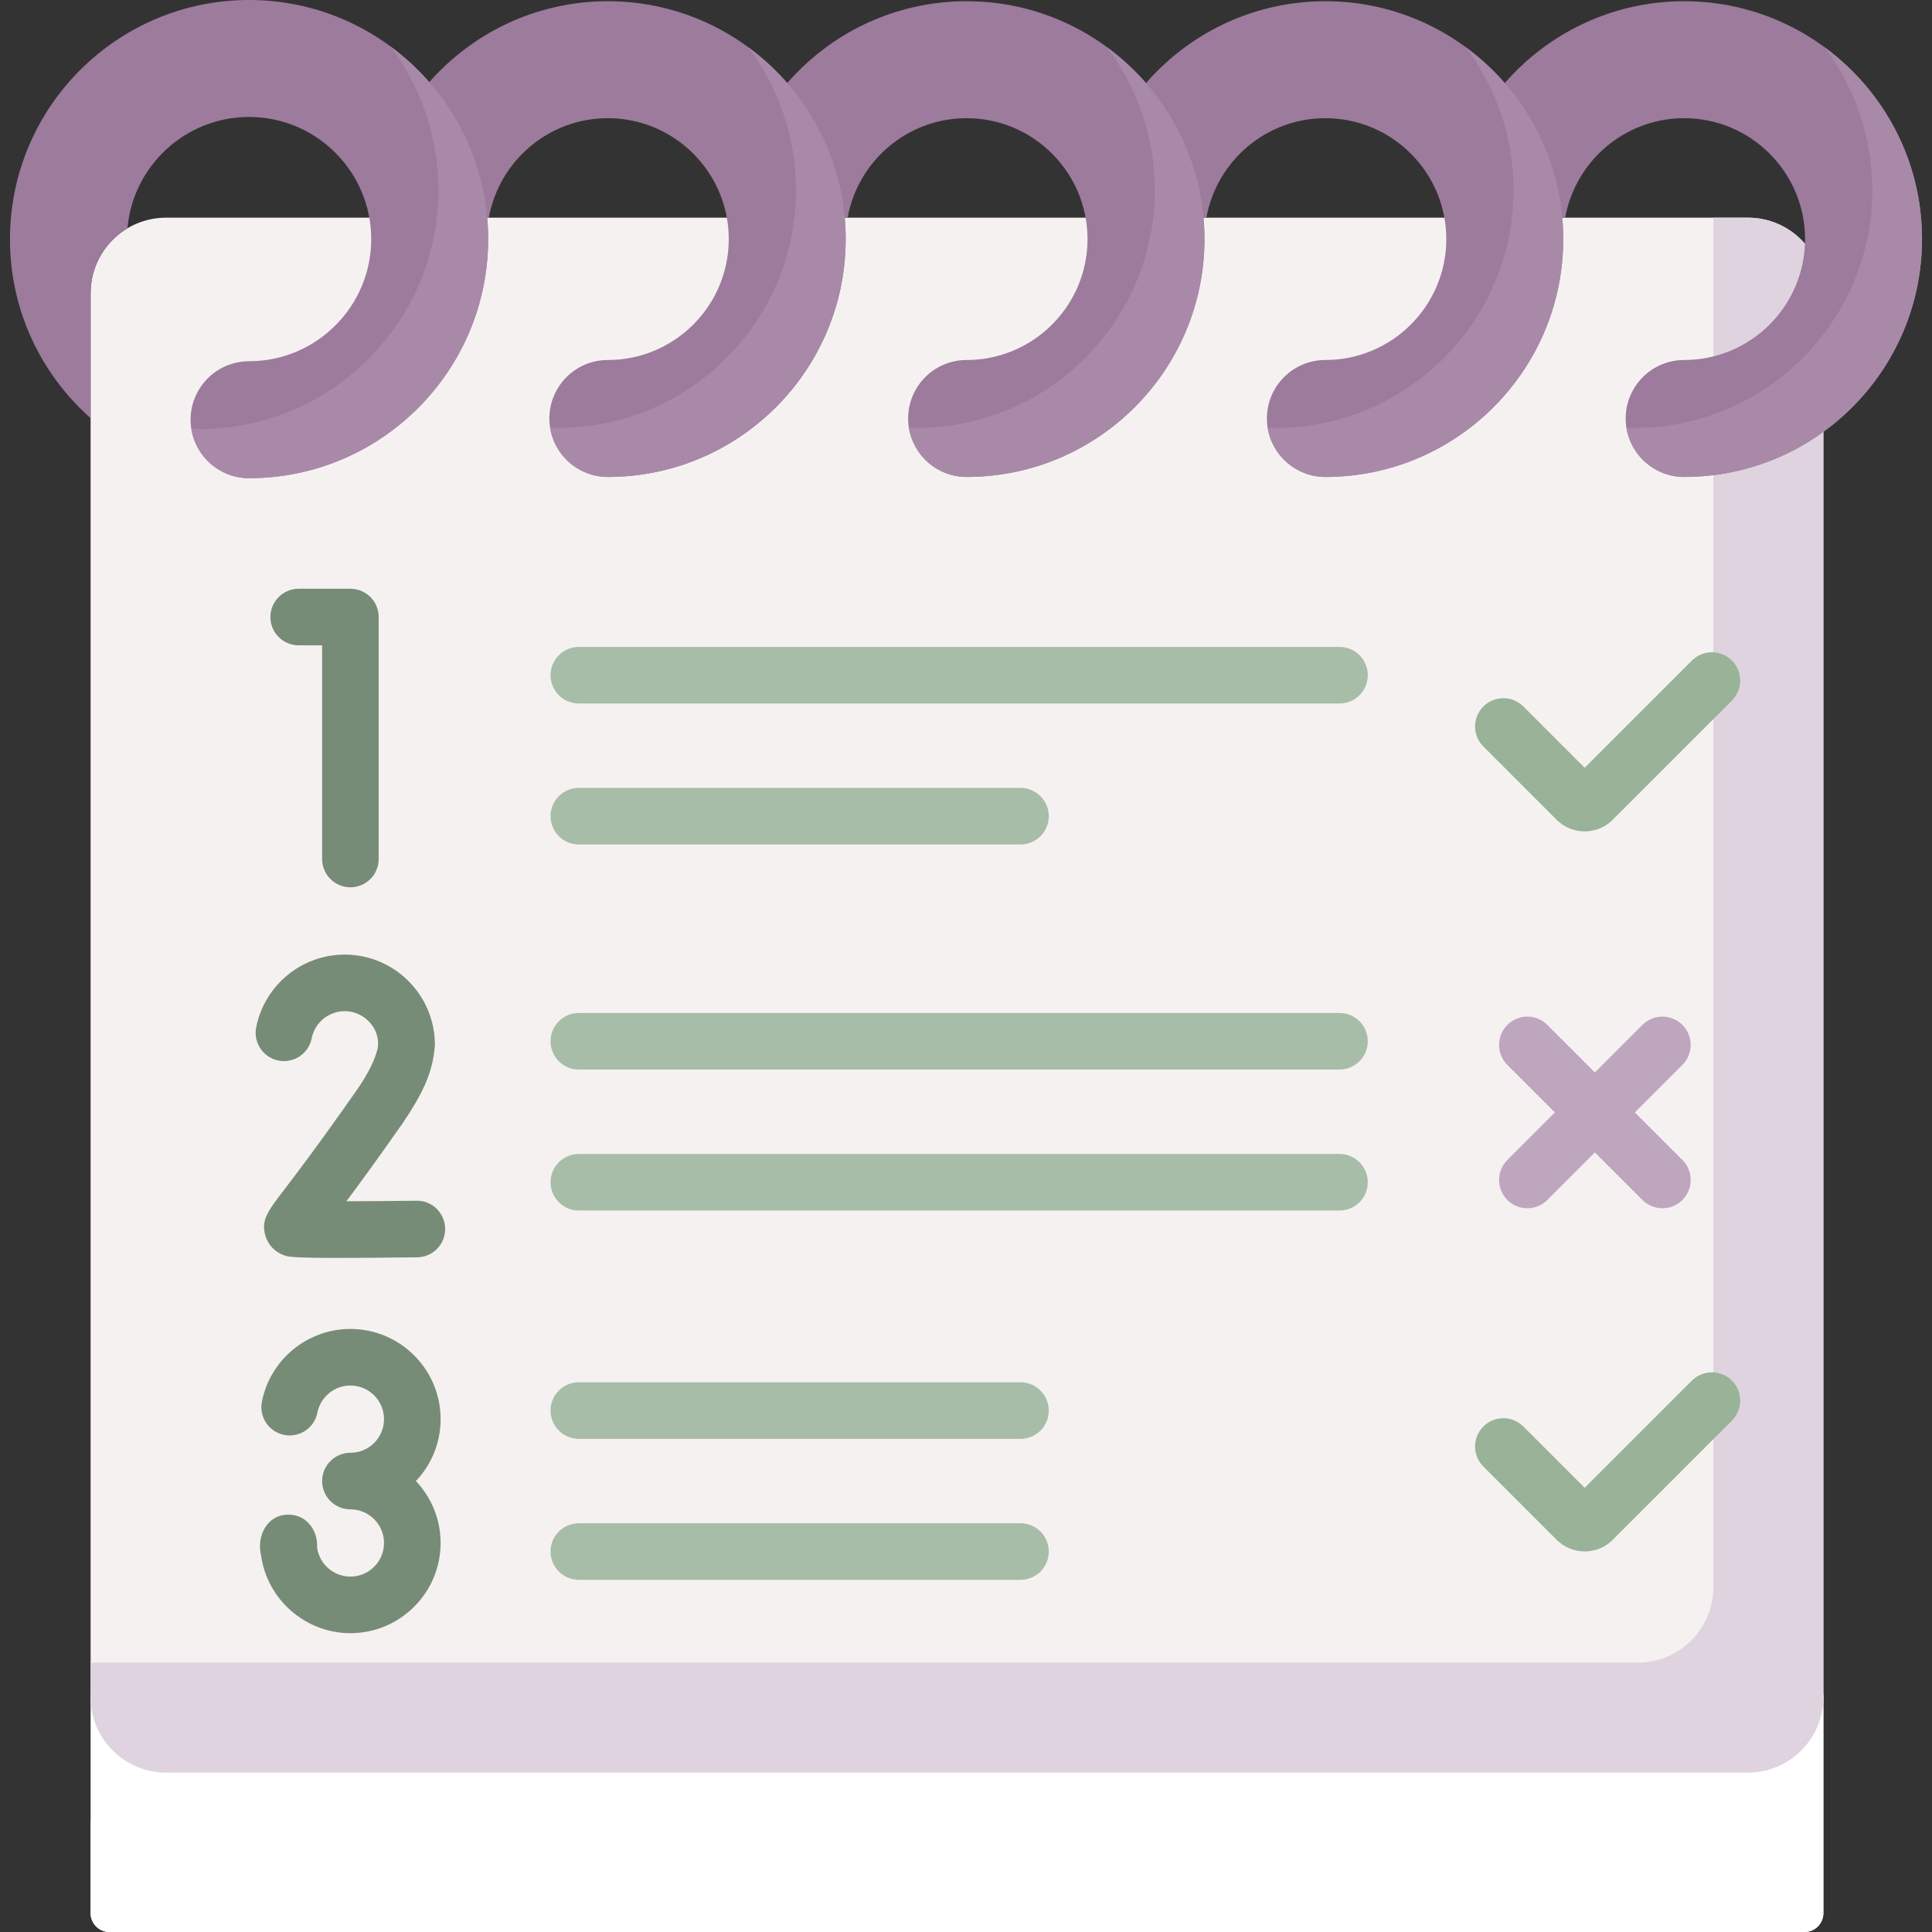 <svg id="Capa_1" enable-background="new 0 0 512 512" height="512" viewBox="0 0 512 512" width="512" xmlns="http://www.w3.org/2000/svg"><rect x="0" y="0" width="512" height="512" fill="#333333" stroke="none"/><g><g><path d="m478.215 512h-449.205c-2.761 0-5-2.239-5-5v-57.259l4-54.519h451.205l4 54.519v57.259c0 2.761-2.239 5-5 5z" fill="#FFF"/></g><g><path d="m453.94 395.223v82.503c0 2.761-2.238 4.999-4.999 4.999h-424.931v24.275c0 2.761 2.238 4.999 4.999 4.999h449.206c2.761 0 4.999-2.238 4.999-4.999v-57.259l-4-54.519h-25.274z" fill="#FFF"/></g><g><path d="m463.215 469.741h-419.205c-11.046 0-20-8.954-20-20v-372.054c0-11.046 8.954-20 20-20h419.205c11.046 0 20 8.954 20 20v372.054c0 11.046-8.954 20-20 20z" fill="#f6f1f1"/></g><g><path d="m463.218 57.687h-9.153v362.907c0 11.044-8.953 19.997-19.997 19.997h-410.058v9.153c0 11.044 8.953 19.997 19.997 19.997h419.21c11.044 0 19.997-8.953 19.997-19.997v-372.059c.001-11.044-8.952-19.998-19.996-19.998z" fill="#DED3DE"/></g><g><path d="m446.319.325c-32.845 0-59.889 25.254-62.769 57.362h31.241c2.688-14.969 15.797-26.366 31.528-26.366 17.667 0 32.042 14.374 32.042 32.041s-14.374 32.041-32.042 32.041c-8.559 0-15.498 6.938-15.498 15.498s6.938 15.498 15.498 15.498c34.759 0 63.037-28.278 63.037-63.036 0-34.76-28.279-63.038-63.037-63.038z" fill="#9D7B9D"/></g><g><path d="m351.24.325c-32.845 0-59.889 25.254-62.769 57.362h31.241c2.688-14.969 15.797-26.366 31.528-26.366 17.668 0 32.042 14.374 32.042 32.041s-14.374 32.041-32.042 32.041c-8.559 0-15.498 6.938-15.498 15.498s6.938 15.498 15.498 15.498c34.759 0 63.037-28.278 63.037-63.036.001-34.76-28.278-63.038-63.037-63.038z" fill="#9D7B9D"/></g><g><path d="m256.162.325c-32.845 0-59.889 25.254-62.769 57.362h31.241c2.688-14.969 15.797-26.366 31.528-26.366 17.667 0 32.041 14.374 32.041 32.041s-14.374 32.041-32.041 32.041c-8.559 0-15.498 6.938-15.498 15.498s6.938 15.498 15.498 15.498c34.759 0 63.037-28.278 63.037-63.036 0-34.76-28.278-63.038-63.037-63.038z" fill="#9D7B9D"/></g><g><path d="m161.084.325c-32.845 0-59.889 25.254-62.769 57.362h31.241c2.688-14.969 15.797-26.366 31.528-26.366 17.668 0 32.042 14.374 32.042 32.041s-14.374 32.041-32.042 32.041c-8.559 0-15.498 6.938-15.498 15.498s6.939 15.498 15.498 15.498c34.759 0 63.037-28.278 63.037-63.036 0-34.76-28.278-63.038-63.037-63.038z" fill="#9D7B9D"/></g><g><path d="m66.006 0c-34.938 0-63.362 28.424-63.362 63.362-.013 15.837 5.82 30.7 16.126 42.242l.006-.005c1.65 1.852 3.4 3.592 5.234 5.222v-33.136c0-7.298 3.922-13.664 9.761-17.156 1.441-16.524 15.343-29.533 32.234-29.533 17.847 0 32.367 14.519 32.367 32.367 0 17.846-14.519 32.366-32.367 32.366-8.559 0-15.498 6.938-15.498 15.498s6.938 15.498 15.498 15.498c34.938 0 63.362-28.424 63.362-63.361.001-34.94-28.423-63.364-63.361-63.364z" fill="#9D7B9D"/></g><g><g><path d="m483.543 12.532c7.937 10.545 12.65 23.648 12.65 37.832 0 34.758-28.278 63.036-63.037 63.036-.728 0-1.439-.068-2.14-.165 1.129 7.448 7.54 13.163 15.303 13.163 34.759 0 63.037-28.278 63.037-63.036 0-20.843-10.176-39.347-25.813-50.83z" fill="#A88AA8"/></g></g><g><g><path d="m388.465 12.532c7.937 10.545 12.65 23.648 12.65 37.832 0 34.758-28.278 63.036-63.037 63.036-.728 0-1.439-.068-2.141-.165 1.129 7.448 7.54 13.163 15.303 13.163 34.759 0 63.037-28.278 63.037-63.036.001-20.843-10.175-39.347-25.812-50.83z" fill="#A88AA8"/></g></g><g><g><path d="m293.387 12.532c7.937 10.545 12.65 23.647 12.65 37.832 0 34.758-28.278 63.036-63.037 63.036-.728 0-1.439-.068-2.141-.165 1.129 7.448 7.54 13.163 15.303 13.163 34.759 0 63.037-28.278 63.037-63.036 0-20.843-10.175-39.347-25.812-50.83z" fill="#A88AA8"/></g></g><g><g><path d="m198.309 12.532c7.937 10.545 12.65 23.647 12.65 37.832 0 34.758-28.278 63.036-63.037 63.036-.728 0-1.439-.068-2.141-.165 1.129 7.448 7.54 13.163 15.303 13.163 34.759 0 63.037-28.278 63.037-63.036 0-20.843-10.175-39.347-25.812-50.83z" fill="#A88AA8"/></g></g><g><g><path d="m103.457 12.294c7.998 10.606 12.748 23.793 12.748 38.07 0 34.938-28.424 63.361-63.362 63.361-.728 0-1.439-.068-2.141-.165 1.129 7.448 7.54 13.163 15.303 13.163 34.938 0 63.362-28.424 63.362-63.361.001-20.936-10.212-39.524-25.91-51.068z" fill="#A88AA8"/></g></g><g><g><path d="m92.861 235.142c-4.142 0-7.499-3.357-7.499-7.499v-56.622h-6.206c-4.142 0-7.499-3.357-7.499-7.499s3.357-7.499 7.499-7.499h13.705c4.142 0 7.499 3.357 7.499 7.499v64.121c0 4.141-3.357 7.499-7.499 7.499z" fill="#778c77"/></g></g><g><g><path d="m89.915 333.364c-12.546 0-13.498-.317-14.488-.647-2.469-.823-4.315-2.694-5.065-5.133-1.274-4.143.582-6.573 4.649-11.898 3.255-4.262 9.314-12.196 19.468-26.703 2.905-4.151 4.779-7.843 5.574-10.98 1.031-5.2-3.47-10.08-8.704-10.029-4.248 0-7.925 3.017-8.741 7.173-.798 4.064-4.741 6.711-8.803 5.913-4.064-.798-6.711-4.74-5.913-8.803 2.194-11.172 12.059-19.281 23.458-19.281 13.182 0 23.906 10.725 23.906 23.906-.498 7.508-3.446 13.199-8.489 20.7-6.544 9.349-11.422 16.024-14.964 20.767 5.595-.013 12.275-.065 18.578-.145 4.132-.088 7.54 3.263 7.593 7.404.052 4.141-3.263 7.54-7.404 7.593-9.108.114-15.763.163-20.655.163z" fill="#778c77"/></g></g><path d="m116.768 376.089c0-13.182-10.724-23.906-23.906-23.906-11.398 0-21.264 8.109-23.458 19.281-.798 4.064 1.849 8.005 5.913 8.803 4.066.796 8.005-1.849 8.803-5.913.816-4.157 4.493-7.173 8.741-7.173 4.912 0 8.908 3.997 8.908 8.908s-3.997 8.908-8.908 8.908c-4.142 0-7.499 3.357-7.499 7.499s3.357 7.499 7.499 7.499c4.912 0 8.908 3.997 8.908 8.908s-3.997 8.908-8.908 8.908c-4.42 0-8.213-3.292-8.822-7.654.262-4.545-2.794-8.787-7.585-8.754-5.733-.059-8.516 5.754-7.269 10.824 1.638 11.734 11.817 20.582 23.676 20.582 13.182 0 23.906-10.724 23.906-23.906 0-6.349-2.492-12.122-6.543-16.407 4.051-4.284 6.544-10.058 6.544-16.407z" fill="#778c77"/><g><g><path d="m354.983 186.437h-201.584c-4.142 0-7.499-3.357-7.499-7.499s3.357-7.499 7.499-7.499h201.584c4.142 0 7.499 3.357 7.499 7.499s-3.358 7.499-7.499 7.499z" fill="#A7BDA7"/></g><g><path d="m270.439 223.796h-117.04c-4.142 0-7.499-3.357-7.499-7.499s3.357-7.499 7.499-7.499h117.041c4.142 0 7.499 3.357 7.499 7.499s-3.358 7.499-7.5 7.499z" fill="#A7BDA7"/></g></g><g><g><path d="m354.983 283.446h-201.584c-4.142 0-7.499-3.357-7.499-7.499s3.357-7.499 7.499-7.499h201.584c4.142 0 7.499 3.357 7.499 7.499 0 4.141-3.358 7.499-7.499 7.499z" fill="#A7BDA7"/></g><g><path d="m354.983 320.804h-201.584c-4.142 0-7.499-3.357-7.499-7.499s3.357-7.499 7.499-7.499h201.584c4.142 0 7.499 3.357 7.499 7.499s-3.358 7.499-7.499 7.499z" fill="#A7BDA7"/></g></g><g><g><path d="m270.439 381.317h-117.04c-4.142 0-7.499-3.357-7.499-7.499s3.357-7.499 7.499-7.499h117.041c4.142 0 7.499 3.357 7.499 7.499-.001 4.141-3.358 7.499-7.5 7.499z" fill="#A7BDA7"/></g><g><path d="m270.439 418.675h-117.04c-4.142 0-7.499-3.357-7.499-7.499s3.357-7.499 7.499-7.499h117.041c4.142 0 7.499 3.357 7.499 7.499-.001 4.142-3.358 7.499-7.5 7.499z" fill="#A7BDA7"/></g></g><g><path d="m419.957 220.328c-2.689 0-5.377-1.023-7.423-3.07l-19.428-19.428c-2.929-2.928-2.929-7.677 0-10.605 2.928-2.928 7.677-2.928 10.605 0l16.246 16.246 28.41-28.41c2.928-2.928 7.677-2.928 10.605 0 2.929 2.928 2.929 7.677 0 10.605l-31.591 31.591c-2.047 2.048-4.735 3.071-7.424 3.071z" fill="#98B398"/></g><g><path d="m419.957 411.143c-2.689 0-5.377-1.023-7.423-3.07l-19.428-19.428c-2.929-2.928-2.929-7.677 0-10.605 2.928-2.928 7.677-2.928 10.605 0l16.246 16.246 28.41-28.41c2.928-2.928 7.677-2.928 10.605 0 2.929 2.928 2.929 7.677 0 10.605l-31.591 31.591c-2.047 2.047-4.735 3.071-7.424 3.071z" fill="#98B398"/></g><path d="m433.266 294.809 12.596-12.596c2.929-2.928 2.929-7.677 0-10.605-2.928-2.928-7.677-2.928-10.605 0l-12.596 12.596-12.596-12.596c-2.928-2.928-7.677-2.928-10.605 0-2.929 2.928-2.929 7.677 0 10.605l12.596 12.596-12.596 12.596c-2.929 2.928-2.929 7.677 0 10.605 2.928 2.929 7.677 2.929 10.605 0l12.596-12.596 12.596 12.596c2.928 2.929 7.677 2.929 10.605 0 2.929-2.928 2.929-7.677 0-10.605z" fill="#BEA7BE"/></g></svg>